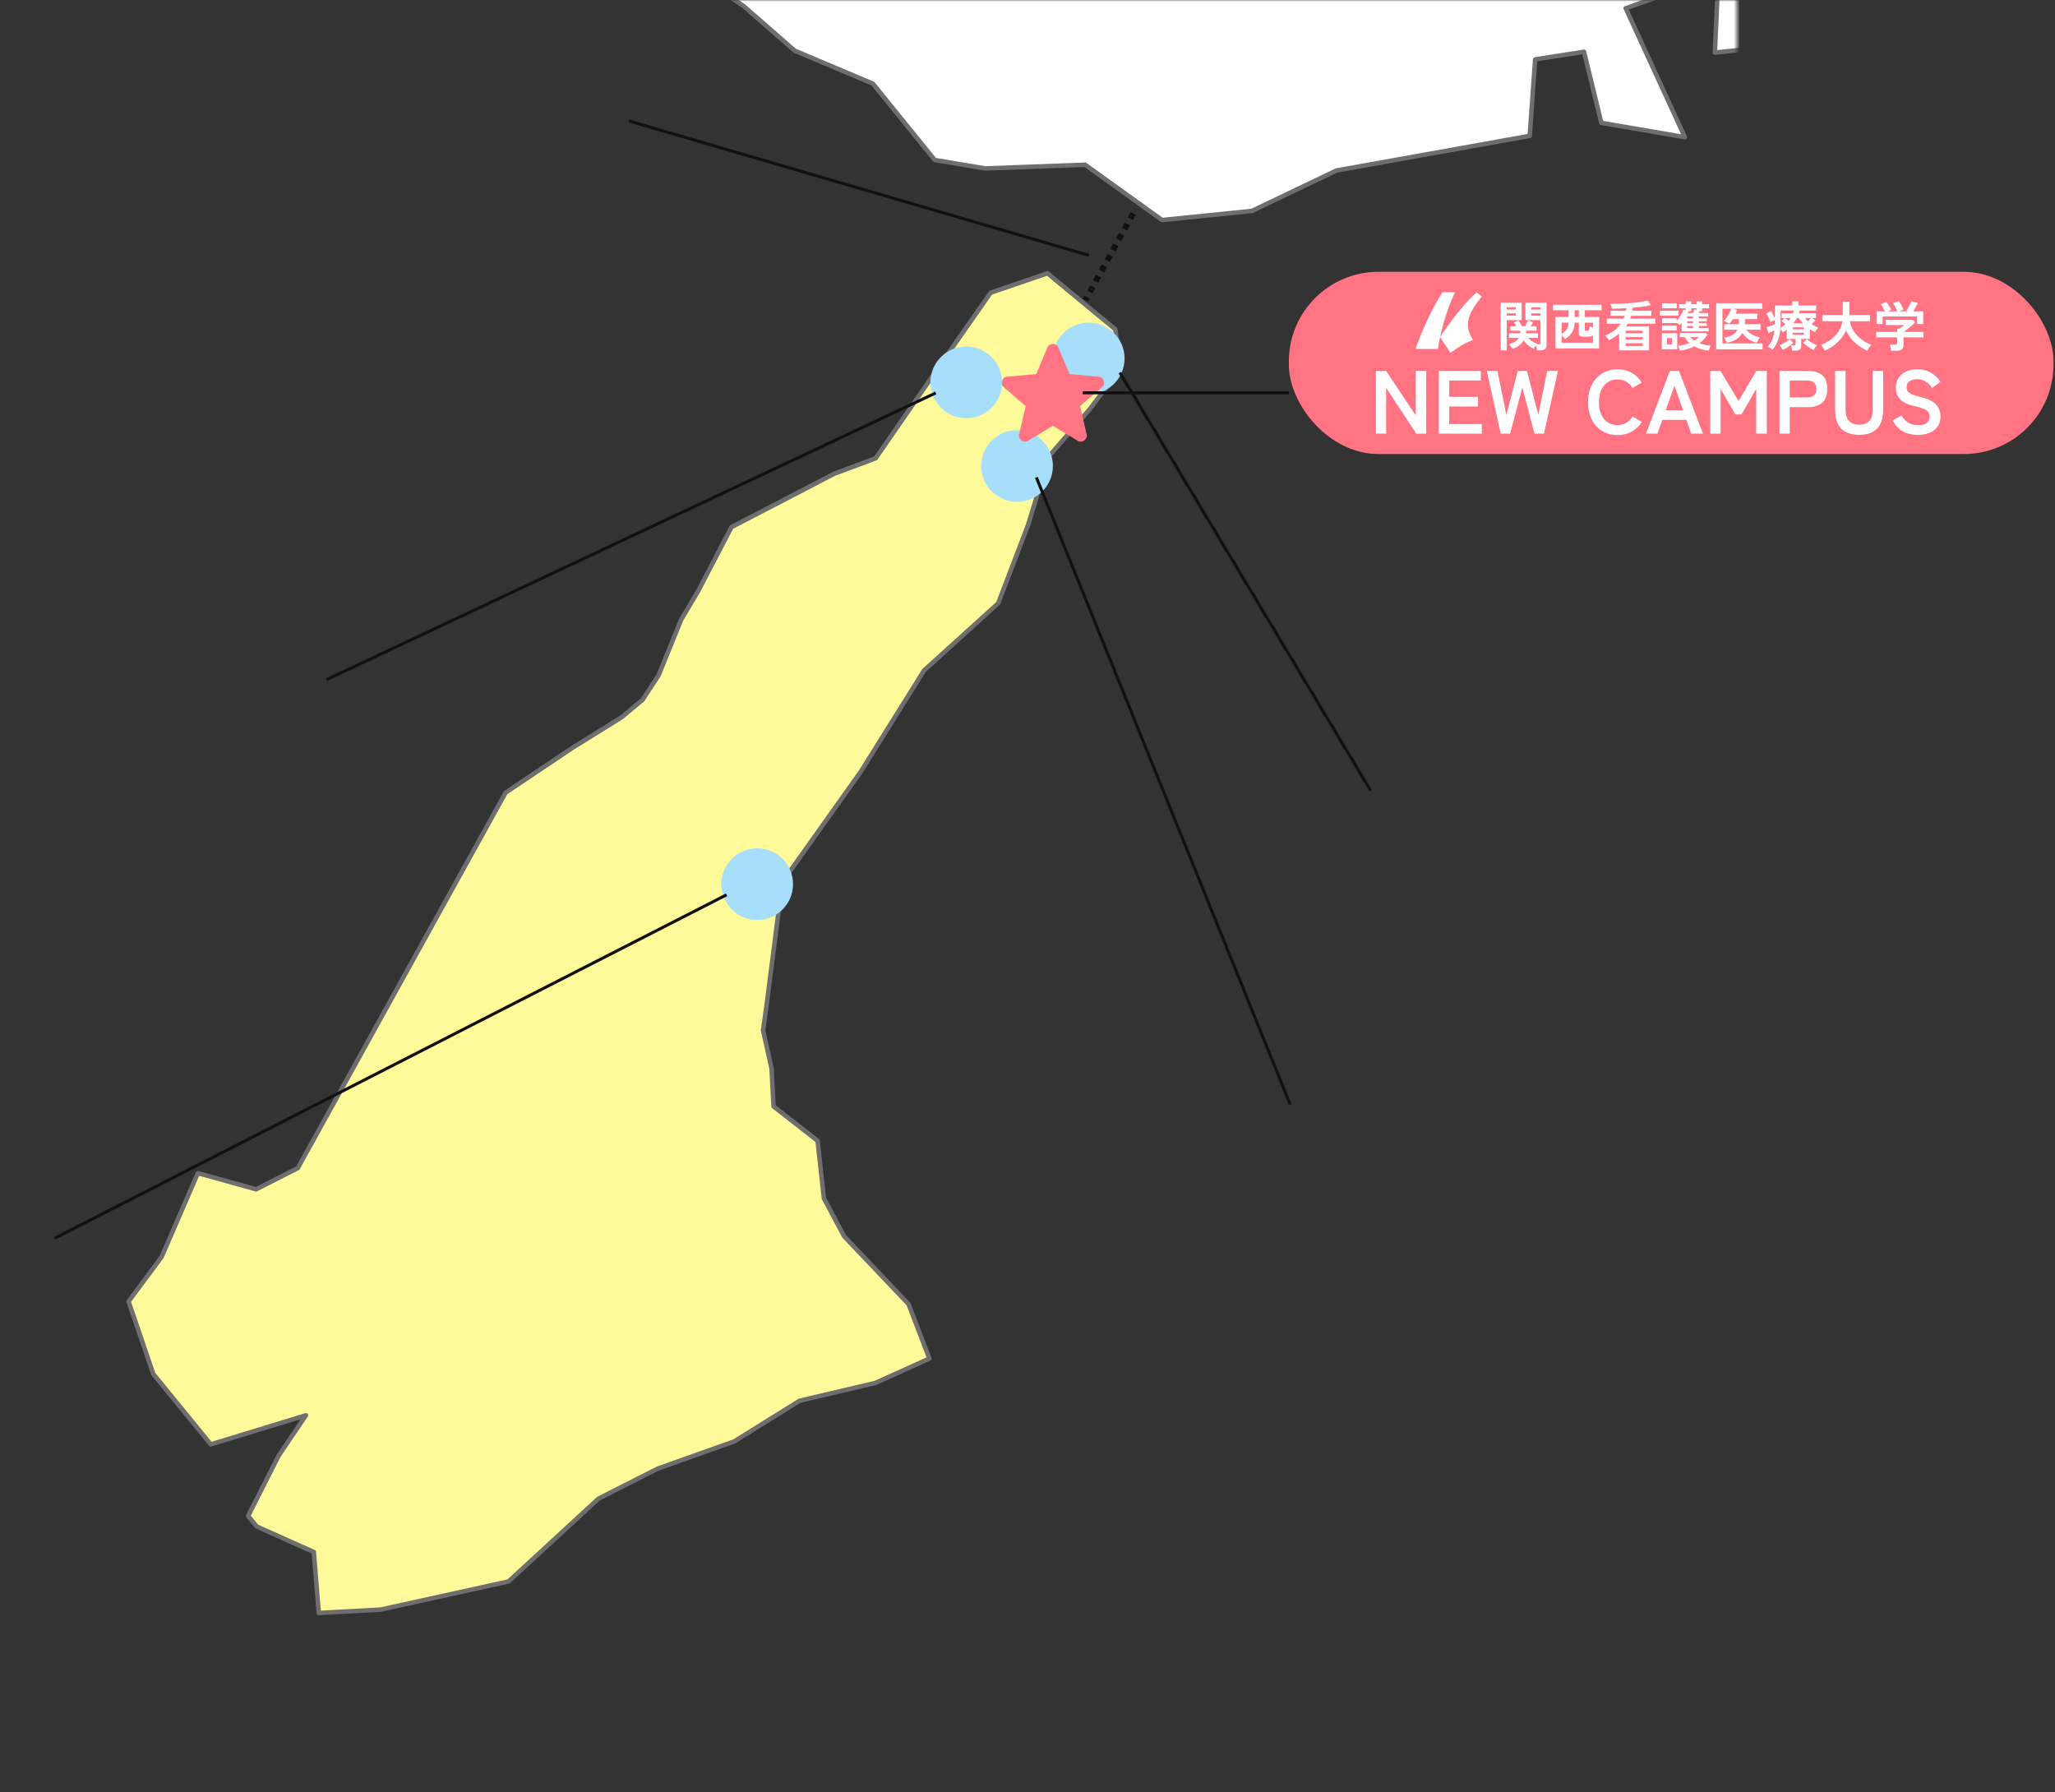 <svg width="688" height="600" fill="none" xmlns="http://www.w3.org/2000/svg"><rect width="100%" height="100%" fill="#333333" stroke="none"/><rect x="431.5" y="91" width="256" height="61" rx="30" fill="#FF7382"/><path d="M494.415 97.823c.052.058.099.12.156.17.439.383.879.764 1.318 1.144.059.051.115.105.189.173-.066.083-.122.158-.182.23-.9 1.08-1.753 2.202-2.501 3.416-.659 1.07-1.229 2.191-1.591 3.427a8.189 8.189 0 00-.347 2.425c.013.977.223 1.905.568 2.8.262.683.592 1.327.951 1.953l.149.264c-2.714 1.012-5.179 2.509-7.503 4.355l-3.486-5.326a58.35 58.35 0 00-.738 3.938c-.18.06-7.257.064-7.476.004.084-.24.164-.479.249-.716 1.558-4.368 3.431-8.57 5.546-12.643.985-1.898 2.032-3.755 3.196-5.53.018-.026.033-.056.048-.084h4.181c-.304.668-.621 1.329-.911 2.005-1.752 4.074-3.035 8.328-4.027 12.692-.012.055-.013.112-.02.168a.685.685 0 00.19-.209c2.137-3.185 4.381-6.273 6.823-9.186 1.585-1.89 3.245-3.696 5.056-5.328.044-.04.078-.095.115-.143h.046l.001.001zm20.127 19.473a5.167 5.167 0 00-.126-.846 8.13 8.13 0 00-.198-.846c-.3.396-.528.762-.684 1.098a6.034 6.034 0 01-1.98-1.134 7.175 7.175 0 01-1.422-1.674 5.59 5.59 0 01-1.512 1.764c-.636.492-1.416.876-2.34 1.152a5.77 5.77 0 00-.468-.81 6.891 6.891 0 00-.576-.792c.828-.204 1.5-.48 2.016-.828s.906-.78 1.17-1.296h-3.24v-1.494h3.708a4.32 4.32 0 00.054-.414l.036-.468h-3.312v-1.494h1.98c-.132-.228-.27-.45-.414-.666a6.145 6.145 0 00-.414-.558l1.548-.702c.18.24.384.552.612.936.24.384.432.714.576.99h1.044c.168-.276.342-.606.522-.99a7.65 7.65 0 00.414-.954l1.674.54a8.586 8.586 0 01-.306.72c-.12.24-.24.468-.36.684h1.872v1.494h-3.456c0 .156-.012.306-.036.45-.012.144-.03.288-.054.432h4.032v1.494h-3.24c.336.432.75.822 1.242 1.17a6.389 6.389 0 001.728.81l-.09.09-.072.108h.72c.24 0 .39-.03.45-.09.072-.072.108-.216.108-.432v-7.578h-5.04v-5.796h7.074v14.094c0 .624-.168 1.086-.504 1.386-.324.3-.858.45-1.602.45h-1.134zm-12.132.018v-15.948h7.038v5.796h-5.004v10.152h-2.034zm10.26-11.646h3.078v-.756h-3.078v.756zm0-2.052h3.078v-.756h-3.078v.756zm-8.226 2.052h3.042v-.756h-3.042v.756zm0-2.052h3.042v-.756h-3.042v.756zm16.326 13.032v-10.53h4.392v-2.25h-5.238v-1.836h16.29v1.836h-5.634v2.25h4.806v10.53H520.77zm2.07-1.908h10.476v-2.61a1.453 1.453 0 01-.72.468 3.424 3.424 0 01-.99.126h-1.35c-.576 0-1.002-.09-1.278-.27-.264-.192-.396-.522-.396-.99v-3.438h-1.422c-.048.888-.192 1.656-.432 2.304a5.045 5.045 0 01-1.026 1.728c-.444.504-1.008.984-1.692 1.44a16.51 16.51 0 00-.54-.594 5.387 5.387 0 00-.63-.576v2.412zm0-2.916c.732-.492 1.284-1.014 1.656-1.566.372-.552.588-1.296.648-2.232h-2.304v3.798zm8.19-1.08h.36c.276 0 .462-.09.558-.27.096-.192.18-.6.252-1.224.144.072.318.144.522.216.204.072.402.144.594.216v-1.656h-2.736v2.286c0 .144.03.252.09.324.06.072.18.108.36.108zm-3.852-4.626h1.404v-2.25h-1.404v2.25zm14.886 11.178v-5.634c-.504.432-1.044.84-1.62 1.224a20.5 20.5 0 01-1.818 1.044 5.285 5.285 0 00-.576-.828c-.264-.324-.504-.564-.72-.72 1.248-.528 2.298-1.122 3.15-1.782a10.143 10.143 0 002.142-2.232h-4.68v-1.692h5.634l.18-.468c.072-.156.132-.312.18-.468h-4.734v-1.692h5.184l.072-.432c.036-.156.066-.306.09-.45-.924.048-1.812.09-2.664.126-.84.036-1.578.048-2.214.036a5.306 5.306 0 00-.252-.882 7.128 7.128 0 00-.27-.738 70.8 70.8 0 002.736-.018c.972-.036 1.944-.084 2.916-.144a83.118 83.118 0 002.79-.252 80.343 80.343 0 002.394-.324c.708-.12 1.266-.246 1.674-.378l1.062 1.566c-.66.168-1.536.324-2.628.468-1.08.144-2.226.27-3.438.378-.012.18-.036.36-.072.54l-.072.504h6.372v1.692h-6.786a7.212 7.212 0 01-.162.468l-.18.468h8.424v1.692h-9.252a3.57 3.57 0 01-.288.45 12.37 12.37 0 01-.288.414h7.74v8.064h-10.026zm2.178-1.476h5.688v-.9h-5.688v.9zm0-4.23h5.688v-.882h-5.688v.882zm0 2.088h5.688v-.828h-5.688v.828zm18.756-2.754v-2.79a10.579 10.579 0 01-.63.702 4.038 4.038 0 00-.468-.396 7.725 7.725 0 00-.54-.396v.108h-4.914v-1.62h4.914v.846c.3-.336.6-.726.9-1.17.3-.444.57-.894.81-1.35.24-.456.42-.87.54-1.242l.774.252v-.648h-2.286v-1.386h2.286v-.936h1.836v.936h1.818v-.936h1.836v.936h2.322v1.386h-2.322v.972h-.918a2.477 2.477 0 00-.144.306c-.048.108-.102.21-.162.306h3.258v1.134h-3.168v.648h2.682v.954h-2.682v.648h2.682v.954h-2.682v.666h3.33v1.116h-9.072zm-.576 6.48c-.084-.276-.186-.57-.306-.882a3.577 3.577 0 00-.378-.774 13.59 13.59 0 002.088-.324 13.76 13.76 0 001.8-.594 8.737 8.737 0 01-1.638-1.962h-1.602V111.5h8.676l.594.558a11.54 11.54 0 01-1.206 1.494c-.444.48-.942.924-1.494 1.332.564.228 1.164.414 1.8.558.636.144 1.296.24 1.98.288a3.796 3.796 0 00-.252.468c-.084.204-.168.414-.252.63a6.262 6.262 0 00-.162.558 14.58 14.58 0 01-2.592-.504 10.163 10.163 0 01-2.25-.918 13.93 13.93 0 01-2.25.882 14.78 14.78 0 01-2.556.558zm-6.048-.486v-5.364h5.148v5.364h-5.148zm-.666-11.25v-1.62h6.282v1.62h-6.282zm.756-2.484v-1.656h4.896v1.656h-4.896zm-.018 7.47v-1.62h4.914v1.62h-4.914zm1.638 4.644h1.728v-2.124h-1.728v2.124zm6.984-10.494h1.728a8.09 8.09 0 00.27-.648c.084-.24.15-.438.198-.594l.774.162v-.504h-1.818v.972h-.9c-.072.192-.156.396-.252.612zm2.178 9.216c.6-.36 1.092-.744 1.476-1.152h-2.808c.168.204.366.402.594.594.228.192.474.378.738.558zm-2.394-4.212h1.962v-.666h-1.962v.666zm0-1.62h1.962v-.648h-1.962v.648zm0-1.602h1.962v-.648h-1.962v.648zm9.684 10.35V101.51h15.444v1.854h-9.81l1.404.396c-.072.204-.144.414-.216.63a6.583 6.583 0 01-.252.612h7.272v1.836h-4.176v.468c0 .432-.018.84-.054 1.224h5.256v1.836h-4.734a6.588 6.588 0 001.962 1.638 9.72 9.72 0 002.574.954 4.854 4.854 0 00-.378.558 8.085 8.085 0 00-.396.702c-.12.228-.204.42-.252.576a8.485 8.485 0 01-2.736-1.224 8.783 8.783 0 01-2.124-2.088 5.877 5.877 0 01-1.98 2.088c-.852.54-1.938.954-3.258 1.242a4.848 4.848 0 00-.378-.972c-.18-.372-.348-.648-.504-.828 1.236-.18 2.202-.486 2.898-.918.708-.432 1.224-1.008 1.548-1.728h-4.428v-1.836h4.878c.024-.192.042-.39.054-.594.012-.204.018-.414.018-.63v-.468h-2.016c-.192.3-.396.588-.612.864-.204.264-.42.51-.648.738a7.296 7.296 0 00-.864-.558 4.454 4.454 0 00-.9-.45c.324-.312.648-.702.972-1.17.336-.468.636-.96.9-1.476s.456-.99.576-1.422h-2.916v11.592h13.446v1.98h-15.57zm25.488.468a6.996 6.996 0 00-.162-.936 3.803 3.803 0 00-.252-.846h.918c.216 0 .372-.036.468-.108.096-.072.144-.216.144-.432v-1.602h-2.952v-3.114a28.69 28.69 0 01-.63.468c-.216.144-.438.288-.666.432a5.062 5.062 0 00-.864-.99c-.132 1.38-.414 2.646-.846 3.798-.432 1.152-1.02 2.154-1.764 3.006a6.827 6.827 0 00-.774-.576 5.148 5.148 0 00-.846-.432 8.168 8.168 0 001.512-2.412c.372-.9.624-1.914.756-3.042-.312.156-.66.318-1.044.486-.372.156-.696.294-.972.414l-.612-1.998c.216-.072.492-.162.828-.27a17.92 17.92 0 001.044-.36c.348-.132.642-.246.882-.342v-1.44c-.228.108-.48.234-.756.378s-.498.27-.666.378a8.906 8.906 0 00-.378-.918c-.156-.36-.324-.72-.504-1.08a8.62 8.62 0 00-.522-.918l1.566-.81c.168.264.372.624.612 1.08.24.444.456.87.648 1.278v-4.212h5.832v-1.422h2.142v1.422h5.886v1.692h-5.436a7.212 7.212 0 01-.162.468 4.968 4.968 0 01-.162.45h5.688v1.566h-1.332l1.116.828c-.168.18-.36.378-.576.594-.216.204-.444.408-.684.612.348.228.708.444 1.08.648.384.204.78.39 1.188.558a3.572 3.572 0 00-.612.684c-.216.3-.39.576-.522.828a59.08 59.08 0 01-.882-.468 19.95 19.95 0 01-.846-.522v3.258h-2.88v2.25c0 .588-.168 1.014-.504 1.278-.336.264-.84.396-1.512.396h-.99zm7.2-.234c-.6-.276-1.224-.642-1.872-1.098-.648-.444-1.2-.888-1.656-1.332l1.278-1.206c.42.408.948.798 1.584 1.17a13.66 13.66 0 001.8.882 4.227 4.227 0 00-.648.756c-.216.324-.378.6-.486.828zm-10.386-.018a5.089 5.089 0 00-.486-.81 3.875 3.875 0 00-.63-.756c.564-.216 1.158-.51 1.782-.882.636-.372 1.164-.762 1.584-1.17l1.296 1.206c-.468.456-1.026.9-1.674 1.332a11.67 11.67 0 01-1.872 1.08zm-.756-7.398c.3-.18.582-.372.846-.576.276-.204.534-.414.774-.63a8.3 8.3 0 00-1.26-1.044l1.062-1.044h-1.044v-1.566h3.834c.132-.312.24-.618.324-.918h-4.482v4.212c0 .54-.018 1.062-.054 1.566zm4.32-1.512h3.186c-.24-.276-.474-.558-.702-.846a18.17 18.17 0 01-.63-.936h-.684a9.168 9.168 0 01-.558.936c-.192.288-.396.57-.612.846zm-.216 3.834h3.726v-.684h-3.726v.684zm0-1.836h3.726v-.648h-3.726v.648zm5.094-2.682l.522-.522c.18-.192.348-.384.504-.576h-2.052c.288.372.63.738 1.026 1.098zm-6.498-.126c.132-.168.258-.33.378-.486.12-.156.234-.318.342-.486h-1.908c.192.132.39.288.594.468.204.168.402.336.594.504zm12.168 9.99a7.872 7.872 0 00-.396-.684 10.018 10.018 0 00-.504-.738 3.78 3.78 0 00-.468-.54c1.332-.468 2.508-1.104 3.528-1.908 1.032-.804 1.866-1.722 2.502-2.754a8.383 8.383 0 001.224-3.276h-6.732v-2.07h6.822v-4.446h2.268v4.446h6.84v2.07h-6.732c.192 1.128.618 2.214 1.278 3.258.66 1.032 1.5 1.95 2.52 2.754a12.378 12.378 0 003.456 1.89c-.156.156-.33.354-.522.594-.18.24-.354.486-.522.738a8.077 8.077 0 00-.36.666 16.74 16.74 0 01-2.88-1.692 14.725 14.725 0 01-2.484-2.322 10.78 10.78 0 01-1.728-2.862 10.536 10.536 0 01-1.746 2.862 14.025 14.025 0 01-2.52 2.322 17.404 17.404 0 01-2.844 1.692zm22.176 0a7.836 7.836 0 00-.18-1.062 7.085 7.085 0 00-.288-.972h1.8c.24 0 .414-.036.522-.108.108-.084.162-.246.162-.486v-1.854h-7.02v-1.836h7.02v-1.062h.81c.18-.132.414-.312.702-.54.3-.24.57-.468.81-.684h-6.138v-1.764h9.09l.81.828c-.228.228-.51.492-.846.792-.336.3-.69.606-1.062.918-.372.312-.732.6-1.08.864-.336.264-.624.48-.864.648h6.642v1.836h-6.732v2.61c0 1.248-.756 1.872-2.268 1.872h-1.89zm-4.86-8.946v-4.248h2.772a11.384 11.384 0 00-.648-1.242c-.252-.456-.492-.816-.72-1.08l1.854-.846c.18.204.372.474.576.81.216.324.42.66.612 1.008.192.336.336.63.432.882l-1.098.468h3.132a7.845 7.845 0 00-.396-.918 13.153 13.153 0 00-.504-1.008c-.18-.324-.36-.6-.54-.828l1.926-.702c.18.204.372.486.576.846.216.348.414.708.594 1.08.192.372.33.69.414.954l-1.44.576h2.358c.204-.324.414-.69.63-1.098.228-.42.438-.834.63-1.242.204-.408.366-.75.486-1.026l2.16.558c-.204.432-.45.906-.738 1.422-.288.516-.558.978-.81 1.386h3.366v4.248h-2.07v-2.52H630.3v2.52h-2.034zM460.63 145.178v-21h3.45l9.9 14.91v-14.91h3.51v21h-3.33l-10.08-15.33v15.33h-3.45zm21.094 0v-21h14.04v3.21h-10.59v5.46h9.66v3.24h-9.66v5.88h10.92v3.21h-14.37zm20.698 0l-4.65-21h3.57l2.97 14.73 3.81-14.73h3.09l3.81 14.73 2.97-14.73h3.6l-4.68 21h-3.18l-4.08-15.51-4.05 15.51h-3.18zm39.098.48c-1.9 0-3.6-.45-5.1-1.35-1.48-.9-2.64-2.17-3.48-3.81-.84-1.66-1.26-3.6-1.26-5.82 0-2.24.42-4.18 1.26-5.82.84-1.66 2-2.94 3.48-3.84 1.5-.92 3.2-1.38 5.1-1.38 1.76 0 3.34.39 4.74 1.17a9.16 9.16 0 013.39 3.27l-3.09 1.8c-.56-.9-1.27-1.6-2.13-2.1-.84-.5-1.81-.75-2.91-.75-1.24 0-2.33.32-3.27.96-.94.62-1.67 1.51-2.19 2.67-.5 1.14-.75 2.48-.75 4.02 0 1.52.25 2.86.75 4.02.52 1.14 1.25 2.03 2.19 2.67.94.62 2.03.93 3.27.93 1.1 0 2.07-.25 2.91-.75.86-.5 1.57-1.2 2.13-2.1l3.09 1.8a9.236 9.236 0 01-3.39 3.24c-1.4.78-2.98 1.17-4.74 1.17zm9.536-.48l8.01-21h3.06l8.01 21h-3.93l-1.62-4.62h-8.07l-1.62 4.62h-3.84zm6.6-7.83h5.82l-2.88-8.19-2.94 8.19zm14.917 7.83v-21h3.45l6.03 10.08 5.94-10.08h3.51v21h-3.54v-14.97l-4.92 8.55h-2.04l-4.95-8.55v14.97h-3.48zm23.174 0v-21h9.6c1.96 0 3.51.46 4.65 1.38 1.16.92 1.74 2.47 1.74 4.65s-.58 3.74-1.74 4.68c-1.14.94-2.69 1.41-4.65 1.41h-6.15v8.88h-3.45zm3.45-12.12h5.67c1.02 0 1.81-.22 2.37-.66.56-.44.84-1.17.84-2.19 0-1-.28-1.72-.84-2.16-.56-.44-1.35-.66-2.37-.66h-5.67v5.67zm23.246 12.51c-2.62 0-4.62-.69-6-2.07-1.38-1.4-2.07-3.49-2.07-6.27v-13.05h3.51v12.87c0 1.8.4 3.11 1.2 3.93.82.8 1.94 1.2 3.36 1.2s2.53-.4 3.33-1.2c.8-.82 1.2-2.13 1.2-3.93v-12.87h3.48v13.05c0 2.78-.68 4.87-2.04 6.27-1.36 1.38-3.35 2.07-5.97 2.07zm19.625.03c-1.76 0-3.38-.37-4.86-1.11-1.46-.74-2.63-1.99-3.51-3.75l2.91-1.65c.6 1 1.33 1.79 2.19 2.37.86.56 1.99.84 3.39.84 1.4 0 2.38-.25 2.94-.75.58-.52.87-1.22.87-2.1 0-.56-.13-1.04-.39-1.44-.24-.4-.76-.77-1.56-1.11-.78-.36-1.99-.72-3.63-1.08-1.94-.46-3.38-1.19-4.32-2.19-.92-1-1.38-2.27-1.38-3.81 0-1.22.29-2.29.87-3.21.6-.94 1.43-1.67 2.49-2.19 1.08-.52 2.34-.78 3.78-.78 1.9 0 3.5.42 4.8 1.26 1.3.82 2.29 1.79 2.97 2.91l-2.73 2.1c-.34-.48-.74-.94-1.2-1.38-.46-.46-1-.83-1.62-1.11-.62-.3-1.37-.45-2.25-.45-1.04 0-1.89.23-2.55.69-.64.44-.96 1.11-.96 2.01 0 .4.09.79.27 1.17.2.36.62.71 1.26 1.05.66.34 1.67.67 3.03.99 2.4.54 4.13 1.35 5.19 2.43 1.06 1.08 1.59 2.44 1.59 4.08 0 2-.7 3.54-2.1 4.62-1.38 1.06-3.21 1.59-5.49 1.59z" fill="#fff"/><mask id="a" style="mask-type:alpha" maskUnits="userSpaceOnUse" x="0" y="0" width="582" height="600"><path fill="#D9D9D9" d="M.5 0h581v600H.5z"/></mask><g mask="url(#a)" fill-rule="evenodd" clip-rule="evenodd" stroke="#6E6E6E" stroke-width="1.5" stroke-linecap="round" stroke-linejoin="round"><path d="M350.695 91.498l-19.029 6.489-16.243 23.268-22.254 32.165-13.894 5.195-34.376 17.854-11.167 21.416-5.672 9.555-7.584 18.67-5.335 8.16-7.046 5.872-16.303 10.131-22.512 15.087-69.589 125.715-13.953 7.086-19.487-5.414-12.143 28.065L43.041 435.7l8.28 24.283 19.249 23.566 31.868-9.733-9.176 13.575-10.192 20.143 2.887 3.503 19.109 8.559 1.652 20.401 20.621-1.114 42.916-9.435 30.116-27.726 19.826-10.052 25.638-9.116 21.876-13.614 25.339-5.951 18.094-8.161-6.967-18.212-21.577-22.731-6.768-12.719-2.11-19.247-14.75-11.524-.657-12.679-2.846-12.759 1.314-9.435 5.135-40.246 26.335-37.041 21.139-33.817 24.782-22.432 10.052-26.333 7.007-22.99 13.495-15.545 10.391-13.773-1.732-13.097-22.692-18.75z" fill="#FFFA99"/><path d="M743.424-72.552l-9.395-35.867-.537-24.124 2.09-19.187 3.563-16.899 1.075-17.077L739.026-212l.935-15.107-6.887-8.24-29.579-13.774-28.604-31.727-3.025-47.591-19.03-18.789-2.966-7.783v-8.917l7.186-4.419 11.764-4.836 16.581-10.709 16.461-16.898 3.404-13.595-3.941-11.982-6.569-13.316-8.818-8.34-31.39-23.089-11.286-3.98-23.787 4.558-9.355-3.981-7.107-12.361-10.37-9.136-13.257-4.816-14.073-1.633-16.78 1.036-21-14.033-11.406-15.306-14.809-26.592-11.167-33.479-5.872-5.653-5.036-2.627-17.895-.816-9.196 2.209-19.885 11.983-14.69 1.393-11.704-7.683-33.023-12.5-11.764-12.758-11.087-8.818-10.331-6.111-31.35-8.797-16.363-8.698-8.857-9.295-4.24-9.475-.936-7.762 2.449-42.257 2.11-11.863 3.722-12.579 7.723-6.568 9.435-.956 12.023 5.255 19.845 12.599 8.54 3.483 7.544 1.274 10.211-.418 8.3-4.14 6.151-7.623 6.39-9.116 5.792-10.529 4.14-11.445.996-11.823-2.787-71.217-3.165-22.691-7.763-11.644-10.052-5.991-10.132.557-9.097 3.742-27.787 15.386-15.546 4.26-17.895-4.101-20.144-13.296-23.906-33.757-9.515-16.282-4.976-12.957-1.931-14.371-.159-19.148 1.234-10.847.577-12.024-3.742-39.13-18.591 14.07-7.286-12.84-18.471-5.75-13.456-3.56-27.947-.98-67.2 3.41-39.173-.88-50.958 5.22-47.434-13.86-34.615 19.97-28.404 17.81-46.638 17.88-33.242 10.882-9.714 12.222 2.907 2.587 26.334 20.72 16.342 37.5 24.643 114.827 20.98 41.957 5.374 18.432 4.021 23.168 20.96 32.006 3.603 11.027 1.274 9.036.299 8.619 2.488 18.67-.578 18.411-4.677 14.809-11.227 15.067-26.255 20.621-12.679 7.225-10.669 1.314-11.744-3.643-6.649-5.792-17.994-3.284v13.455l-6.609 31.747 5.156 17.576 2.767 20.919-2.668 12.261-7.603 9.733-10.331 9.633-10.092 12.839-43.951 75.814-42.696 41.481-1.533 1.891v.816l1.234 7.225.577 12.579-.975 15.645-5.255 33.379 4.419 42.555.299 26.293-5.534 23.626-.836 16.382 2.627 15.624 25.738 23.587 15.586 23.069 4.02 8.399 2.946 9.813 2.13 18.53-1.791 13.297-8.579 24.282-.08.14 19.607 5.115 24.364-.855-1.593-11.983 4.917-11.982 9.514-9.315 11.506-4.1 7.424 2.627 7.584 6.33 9.355 5.652 12.601.736 7.623-5.254 22.811-31.588 4.917-2.468 3.981 1.115 2.707-.817 1.155-8.857 1.612-7.424 4.459-5.514 5.673-3.602 5.931-1.891-.656 15.605 4.817 8.638 8.897 3.862 11.724 1.353 5.216-.975 5.872-2.667 5.653-3.703 4.28-3.682 5.732-3.583 4.757 1.772 4.897 3.603 6.23 1.89L77.875-89.37l42.816 10.41 16.004 10.35 33.938 28.085 29.241 10.27L248.92 1.99l17.139 14.967 26.175 11.047 20.721 25.557 16.86 2.827 33.481-1.235 25.757 18.511 30.077-3.045 28.305-13.535 64.711-11.604 1.812-25.597 16.362-2.547 5.792 23.785 27.967 4.797-19.806-43.152 31.013-10.948-1.155 25.796 29.997-3.204-.378-27.488 27.29-1.592 21.139-1.672 19.607 20.959 16.004 8.4 14.55-5.335 13.675-6.31 17.756-15.107 8.539-10.828 2.169-3.363 1.275-3.603 1.93-7.146-4.26-33.877z" fill="#fff"/></g><circle cx="340.5" cy="156" r="12" fill="#A7DEFB"/><circle cx="364.5" cy="120" r="12" fill="#A7DEFB"/><path d="M352.501 142.55l-8.3 5c-.367.234-.75.334-1.15.3-.4-.033-.75-.166-1.05-.4a2.385 2.385 0 01-.7-.874c-.167-.349-.2-.741-.1-1.176l2.2-9.45-7.35-6.35c-.334-.3-.542-.642-.624-1.026a2.001 2.001 0 01.074-1.124c.132-.365.332-.665.6-.9.268-.234.634-.384 1.1-.45l9.7-.85 3.75-8.9c.166-.4.425-.7.776-.9.35-.2.708-.3 1.074-.3.365 0 .723.1 1.074.3.35.2.609.5.776.9l3.75 8.9 9.7.85c.466.067.833.217 1.1.45.266.234.466.534.6.9.133.367.158.742.076 1.126-.083.384-.292.726-.626 1.024l-7.35 6.35 2.2 9.45c.1.434.066.826-.1 1.176-.167.351-.4.642-.7.874-.3.232-.65.366-1.05.4-.4.035-.784-.065-1.15-.3l-8.3-5z" fill="#FF7382"/><circle cx="253.5" cy="296" r="12" fill="#A7DEFB"/><circle cx="323.5" cy="128" r="12" fill="#A7DEFB"/><path stroke="#111" d="M18.272 414.555l225-115m103.691-139.743l85 210m-57.034-245.069l84 140M362.5 131.5h69"/><path stroke="#111" stroke-width="2" stroke-dasharray="2 2" d="M379.376 71.483l-16 29"/><path stroke="#111" d="M109.287 227.548l204-96M210.64 40.52l154 45"/></svg>